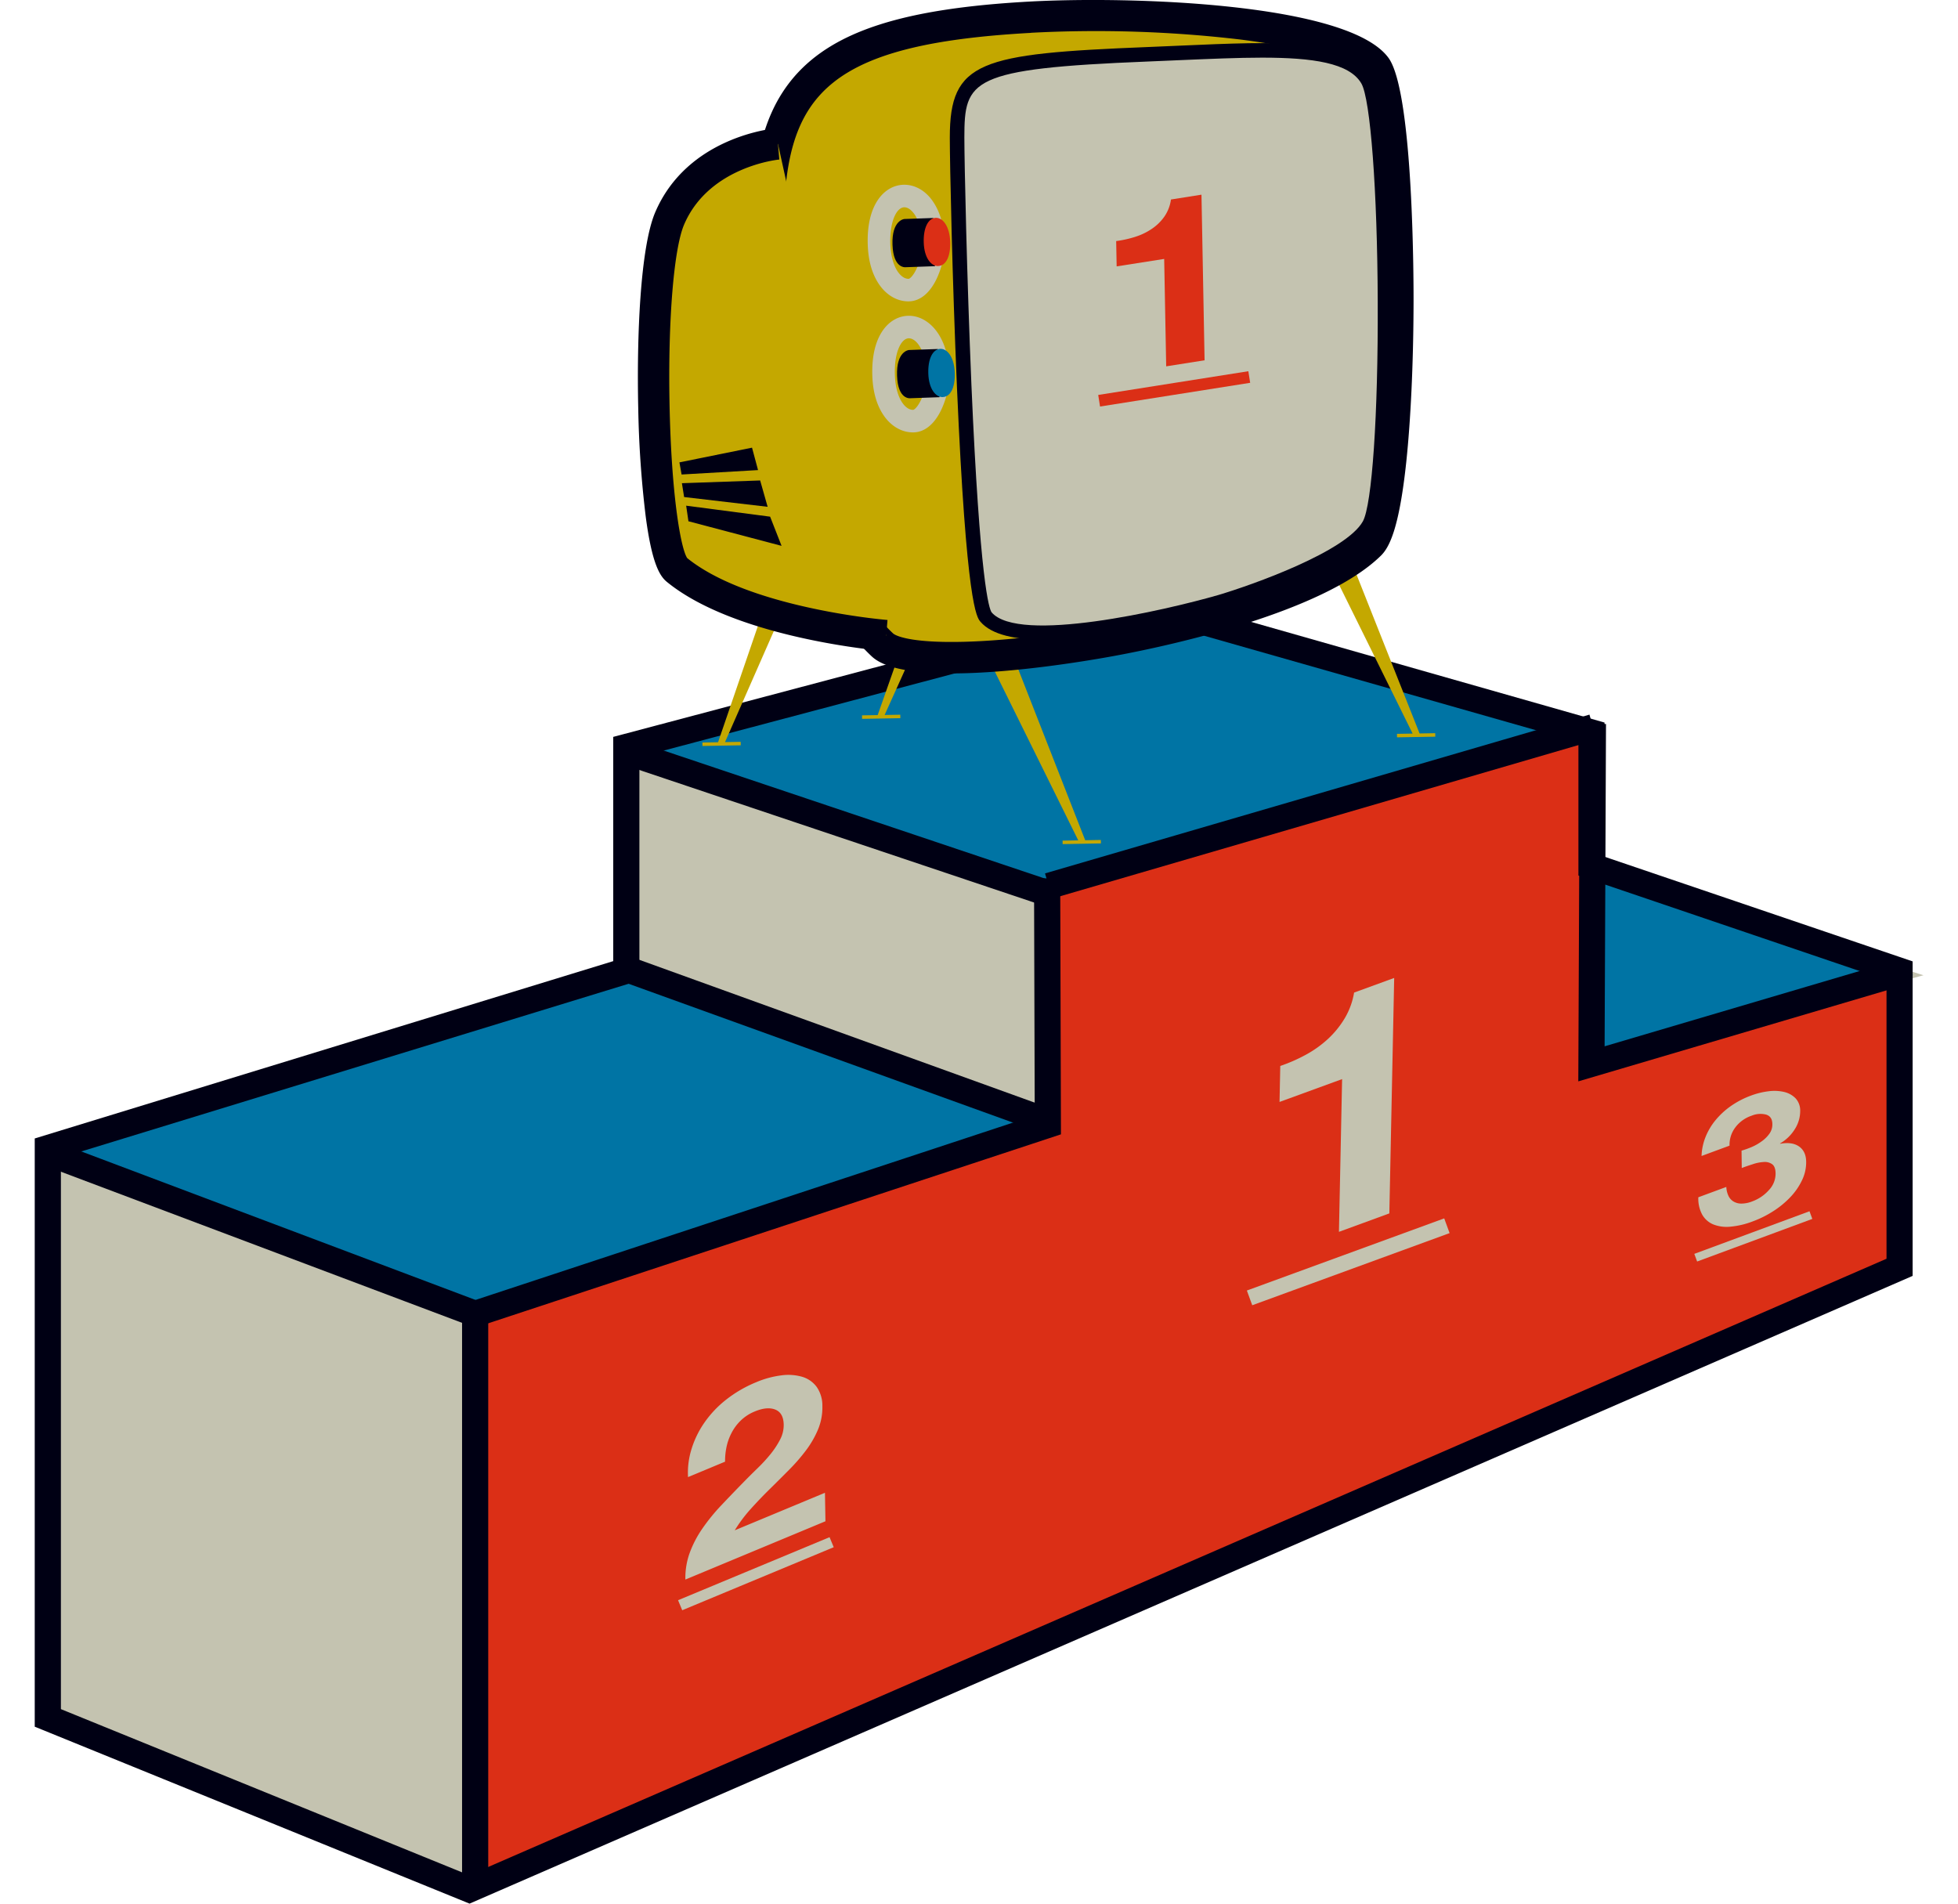 <svg xmlns="http://www.w3.org/2000/svg" xmlns:xlink="http://www.w3.org/1999/xlink" viewBox="0 0 760.08 766.15" width="360" height="350"><defs><clipPath id="clip-path" transform="translate(0 -0.07)"><rect width="770.62" height="766.21" style="fill:none"/></clipPath></defs><g id="Layer_2" data-name="Layer 2"><g id="Layer_1-2" data-name="Layer 1"><polygon points="174.91 526.43 408.92 450.38 408.92 355.62 626.53 294.78 626.53 432.83 750.55 390.71 750.55 510.06 174.91 762.78 174.91 526.43" style="fill:#DB2F16"/><polygon points="5.26 463.25 174.91 527.6 408.92 450.38 238.09 390.71 5.26 463.25" style="fill:#0074A4"/><polygon points="236.93 388.38 406.57 449.21 407.75 360.3 238.09 305.31 236.93 388.38" style="fill:#c4c3b0"/><polygon points="4.09 691.4 177.25 759.26 177.25 528.77 5.26 465.59 4.09 691.4" style="fill:#c4c3b0"/><polygon points="238.09 299.46 408.92 355.62 626.53 294.78 448.69 244.47 238.09 299.46" style="fill:#0074A4"/><path d="M408.9,356.29l-.17-.05L236,299.46,448.7,243.92l.15.05L628.7,294.84Zm-168.74-56.7,168.77,55.48,215.44-60.23-175.68-49.7Z" transform="translate(0 -0.07)" style="fill:#c4c3b0"/><polygon points="626.53 428.15 758 392.45 626.96 351.5 626.53 428.15" style="fill:#0074A4"/><path d="M626,429l.42-78.21.76.23,133,41.55Zm1.59-76.63-.42,75.09,128.79-35Z" transform="translate(0 -0.07)" style="fill:#c4c3b0"/><g style="clip-path:url(#clip-path)"><path d="M175,766.21,0,695V458.26l232.83-71.37V296.64l217.08-57.57,1.4.4,180.49,51.4v54l124,42.12V513.57ZM10.53,687.93l164.32,66.86L745.29,506.67V394.55l-124-42.12V298.82L449.81,250,243.36,304.74v89.93L10.53,466Z" transform="translate(0 -0.07)" style="fill:#000014"/><rect x="86.58" y="405.4" width="10.53" height="182.54" transform="translate(-405.31 407.46) rotate(-69.36)" style="fill:#000014"/></g><rect x="319.41" y="245.3" width="10.53" height="172.78" transform="translate(-93.1 533.86) rotate(-71.44)" style="fill:#000014"/><rect x="315.9" y="330.47" width="10.53" height="179.13" transform="translate(-182.98 579.38) rotate(-70.14)" style="fill:#000014"/><rect x="402.71" y="322.19" width="228.24" height="10.53" transform="matrix(0.96, -0.28, 0.28, 0.96, -70.2, 154.97)" style="fill:#000014"/><g style="clip-path:url(#clip-path)"><rect x="171.99" y="525.27" width="10.53" height="234" style="fill:#000014"/></g><polygon points="621.24 435.21 621.86 291.33 632.39 291.38 631.83 421.1 747.89 386.83 750.88 396.94 621.24 435.21" style="fill:#000014"/><polygon points="178.91 533.77 175.6 523.77 402.47 448.92 402.19 353.52 412.72 353.49 413.02 456.53 178.91 533.77" style="fill:#000014"/><polyline points="383.51 264.41 419.98 338.21 413.68 338.32 413.7 339.72 429.11 339.45 429.08 338.05 422.78 338.16 391.61 258.53" style="fill:#C4A800"/><polyline points="299.38 249.63 277.82 298.67 284.12 298.56 284.15 299.96 268.74 300.23 268.72 298.83 275.02 298.72 293.01 246.24" style="fill:#C4A800"/><polyline points="356.22 256.34 342.06 287.75 348.36 287.64 348.39 289.04 332.98 289.31 332.96 287.9 339.26 287.8 367.63 207.12" style="fill:#C4A800"/><polyline points="523.17 231.72 554.56 295.24 548.26 295.35 548.28 296.75 563.69 296.49 563.66 295.08 557.36 295.19 529.35 224.6" style="fill:#C4A800"/><g style="clip-path:url(#clip-path)"><path d="M400.54,7C455.1,4,528,10.72,539.79,27.13s12.58,177.33-2.4,192.06c-34.5,33.95-179.52,56-196.17,40.49-39.24-36.59-43.9-130.44-45-144.87C290.31,37.65,308.19,12.12,400.54,7" transform="translate(0 -0.07)" style="fill:#C4A800"/><path d="M369.09,271.09c-14.28,0-26.72-1.72-32.17-6.8-17.85-16.65-40.45-55.55-46.8-146.35-.07-1.06-.13-2-.19-2.65C286.62,72,291.28,47.42,306,30.58,322,12.42,350.11,3.48,400.19.71h0c40.29-2.23,128.67.39,144.72,22.74C555,37.54,555,115,554.93,123.82c-.11,23.31-1.15,45.37-2.92,62.12-2.91,27.43-7,34.58-10.2,37.75-24,23.59-88.77,37-108.06,40.5C425.12,265.77,394.24,271.09,369.09,271.09ZM400.89,13.3C354.52,15.86,329,23.52,315.52,38.88c-12.28,14-16,35.87-13,75.45.06.72.12,1.63.2,2.73,6.05,86.71,26.62,122.91,42.81,138,.18.16,4.48,3.91,28.38,3.31,16.19-.41,36.64-2.75,57.59-6.59,48.36-8.86,87.25-23.08,101.49-37.09,3.49-3.68,9.11-31.75,9.36-91.38.2-50.28-3.82-87.17-7.65-92.52C531.41,26.27,516.76,20,485.42,16a496.66,496.66,0,0,0-84.53-2.73Z" transform="translate(0 -0.07)" style="fill:#000014"/><path d="M371.22,55.44c0-27,7.13-30.72,76.6-33.51,46.1-1.85,79.69-5,88.64,10.22s9.52,163.33.6,179.19-59.82,31-59.82,31-79.77,23.1-94.38,6.09c-7.85-9.13-11.65-173.29-11.64-193" transform="translate(0 -0.07)" style="fill:#c4c3b0"/><path d="M406.54,257.56c-11.61,0-21.33-1.92-25.9-7.24-1.55-1.81-5.67-6.61-9.47-94.32-1.9-44-2.88-90.46-2.88-100.57h0c0-30.78,12-33.72,79.42-36.42q6.74-.27,13.12-.56C501,16.68,530,15.4,539,30.67c5.26,8.95,7.28,54.52,7.4,90.83s-1.57,82-6.78,91.28c-9.4,16.7-59.41,31.71-61.54,32.34C472.19,246.82,434,257.56,406.54,257.56ZM494,23.27c-9.83,0-21,.5-32.91,1-4.25.19-8.64.38-13.14.56-71.53,2.87-73.79,7.34-73.8,30.59h0c0,9.94,1,55.81,2.84,99.54,3.41,79.17,7.08,90.1,8.13,91.56,10.95,12.74,69.63-.75,91.32-7,13.82-4.11,51.24-17.44,58.08-29.6,3.71-6.6,6.19-42.95,6-88.39-.15-44.69-2.93-81.65-6.6-87.89C529.09,25.38,514.33,23.27,494,23.27Z" transform="translate(0 -0.07)" style="fill:#000014"/><path d="M351.6,121.36c-4.42,0-8.62-2.38-11.58-6.57s-4.53-9.67-4.75-16.17c-.58-16.34,6.76-23.92,14.29-24.19,4.59-.15,9,2.32,12,6.81,2.83,4.16,4.45,9.79,4.67,16.3a34.16,34.16,0,0,1-2.95,14.1c-2.73,6.1-6.73,9.55-11.27,9.71ZM350,83.5h-.11c-3,.11-5.85,5.67-5.54,14.8.17,4.66,1.27,8.66,3.1,11.26.74,1,2.26,2.78,4.29,2.72h0c.37,0,1.83-1.07,3.3-4.34a25.45,25.45,0,0,0,2.16-10.09c-.16-4.72-1.26-8.8-3.1-11.5C353.35,85.28,351.86,83.5,350,83.5Z" transform="translate(0 -0.07)" style="fill:#c4c3b0"/><path d="M350,88.21s-5.12.4-4.78,10.34,5.45,9.06,5.45,9.06l11.67-.41s.08,2.32-.3-8.54l-.38-10.86Z" transform="translate(0 -0.07)" style="fill:#000014"/><path d="M363.68,107.15c-2.94.11-5.67-3.32-5.88-9.41s1.86-9.87,4.8-10,5.64,3.51,5.85,9.6-1.82,9.68-4.77,9.78" transform="translate(0 -0.07)" style="fill:#DB2F16"/><path d="M353.44,174.09c-4.42,0-8.62-2.38-11.58-6.57s-4.53-9.67-4.75-16.17c-.57-16.34,6.76-23.92,14.29-24.18,7.88-.3,16.15,7.57,16.69,23.1a34.12,34.12,0,0,1-2.95,14.1c-2.72,6.1-6.73,9.55-11.26,9.71Zm-1.63-37.86h-.1c-3,.11-5.85,5.67-5.53,14.8.16,4.67,1.26,8.66,3.09,11.26.74,1.05,2.28,2.79,4.29,2.72h0c.37,0,1.83-1.07,3.3-4.34A25.24,25.24,0,0,0,359,150.59C358.71,141.67,355.06,136.23,351.81,136.23Z" transform="translate(0 -0.07)" style="fill:#c4c3b0"/><path d="M351.83,140.94s-5.12.4-4.77,10.34,5.44,9.06,5.44,9.06l11.67-.41s.08,2.33-.29-8.54l-.38-10.86Z" transform="translate(0 -0.07)" style="fill:#000014"/><path d="M365.52,159.89c-2.94.1-5.67-3.33-5.88-9.42s1.86-9.87,4.8-10,5.64,3.51,5.85,9.6-1.82,9.68-4.77,9.79" transform="translate(0 -0.07)" style="fill:#0074A4"/><path d="M299.14,58s-31.86,2.63-43.57,30c-10.37,24.19-7.5,133,2.83,141.44,20.8,17,60.2,23.58,76.72,25.66,4.73.6,7.59.82,7.59.82" transform="translate(0 -0.07)" style="fill:#C4A800"/><path d="M342.2,262.11c-.12,0-3.05-.25-7.87-.86-16.65-2.1-57.79-8.93-79.92-27-2.79-2.28-6-7.19-8.51-26.32a418,418,0,0,1-3-43.23c-.66-29,.79-65.11,6.85-79.25C262.83,55,297.16,51.79,298.62,51.67l1,12.56L299.14,58l.53,6.28c-.28,0-28.28,2.76-38.31,26.16-4.15,9.67-6.51,38.52-5.88,71.81.7,37.15,4.56,58.72,7.13,62.44,19.66,15.9,57.78,22.15,73.3,24.11,4.5.56,7.28.79,7.3.79Z" transform="translate(0 -0.07)" style="fill:#000014"/></g><polyline points="263.1 209.79 300.58 219.69 295.97 207.94 262.18 203.52" style="fill:#000014"/><polyline points="261.36 200.04 294.97 203.97 291.96 193.37 260.47 194.47" style="fill:#000014"/><polyline points="260.34 190.97 291.11 189.19 288.69 180.17 259.47 186.09" style="fill:#000014"/><rect x="428.02" y="154.19" width="61.17" height="4.72" transform="translate(-18.82 73.46) rotate(-8.98)" style="fill:#DB2F16"/><g style="clip-path:url(#clip-path)"><path d="M455.38,147.51l-.81-43.23-19.13,3-.19-10.19A44,44,0,0,0,443,95.36a25.59,25.59,0,0,0,6.7-3.26,19.29,19.29,0,0,0,5-4.94,15.88,15.88,0,0,0,2.6-6.8l12.28-1.94,1.25,66.65Z" transform="translate(0 -0.07)" style="fill:#DB2F16"/></g><rect x="486.35" y="504.76" width="84.57" height="6.31" transform="translate(-142.24 212.29) rotate(-20.08)" style="fill:#c4c3b0"/><g style="clip-path:url(#clip-path)"><path d="M524.91,495.84l1.27-61.47L501,443.56l.29-14.48a65.83,65.83,0,0,0,10.23-4.48,44.25,44.25,0,0,0,8.92-6.35,37.68,37.68,0,0,0,6.77-8.32A29.63,29.63,0,0,0,531,399.55l16.14-5.89-1.95,94.76Z" transform="translate(0 -0.07)" style="fill:#c4c3b0"/></g><rect x="257.2" y="631.27" width="66.04" height="4.37" transform="translate(-221.04 159.99) rotate(-22.59)" style="fill:#c4c3b0"/><g style="clip-path:url(#clip-path)"><path d="M264.28,583.45a38.38,38.38,0,0,1,5.12-10.65,42.86,42.86,0,0,1,8.73-9.31,50.45,50.45,0,0,1,12.19-7.11,38,38,0,0,1,10.06-2.76,20.34,20.34,0,0,1,8.46.55,11.2,11.2,0,0,1,5.87,4.08A13.11,13.11,0,0,1,317,566a23,23,0,0,1-1.72,9.32,39.12,39.12,0,0,1-4.82,8.4,74.34,74.34,0,0,1-6.88,7.92q-3.85,3.89-7.76,7.73t-7.6,7.94a58.06,58.06,0,0,0-6.48,8.65l36.3-15.1.2,11.46-56.37,23.46A29.4,29.4,0,0,1,263.62,625a43.52,43.52,0,0,1,5.08-9.73,78,78,0,0,1,7.62-9.37q4.4-4.66,9.28-9.64c1.66-1.7,3.44-3.46,5.32-5.29a63.45,63.45,0,0,0,5.15-5.59,34.41,34.41,0,0,0,3.88-5.87,12.53,12.53,0,0,0,1.49-6q-.07-4.78-3.36-6.12c-2.19-.89-5-.64-8.33.76a17.67,17.67,0,0,0-5.73,3.76,19.34,19.34,0,0,0-3.72,5.15,21.82,21.82,0,0,0-1.95,5.73,27.29,27.29,0,0,0-.51,5.55l-14.91,6.21A31.9,31.9,0,0,1,264.28,583.45Z" transform="translate(0 -0.07)" style="fill:#c4c3b0"/></g><rect x="666.97" y="496.02" width="49.43" height="3.28" transform="translate(-129.7 270.82) rotate(-20.3)" style="fill:#c4c3b0"/><g style="clip-path:url(#clip-path)"><path d="M691.11,461.67a20.73,20.73,0,0,0,4-2.3,12.84,12.84,0,0,0,3.06-3.05,6.28,6.28,0,0,0,1.17-3.79q0-3.13-2.57-3.89a9.17,9.17,0,0,0-5.78.46,13.54,13.54,0,0,0-6.76,5,11.56,11.56,0,0,0-2.12,7.05l-11.26,4.16a22.47,22.47,0,0,1,1.53-7.46,25.6,25.6,0,0,1,4-6.84,31.19,31.19,0,0,1,6.24-5.78,35.4,35.4,0,0,1,8.16-4.24,30.75,30.75,0,0,1,7-1.72,17.49,17.49,0,0,1,6.33.28,9.48,9.48,0,0,1,4.6,2.57,7.26,7.26,0,0,1,1.83,5.14,13.49,13.49,0,0,1-2,7,17,17,0,0,1-6.08,6v.14c3.24-.59,5.78-.22,7.65,1.1s2.81,3.37,2.84,6.15a16.52,16.52,0,0,1-1.7,7.49,26.1,26.1,0,0,1-4.72,6.79,36.44,36.44,0,0,1-6.88,5.63,42,42,0,0,1-8.16,4.06,33.43,33.43,0,0,1-9,2.14,14.71,14.71,0,0,1-6.92-.91,9.14,9.14,0,0,1-4.45-3.92,13.54,13.54,0,0,1-1.57-7l11.26-4.16a9.6,9.6,0,0,0,.8,3.45,5.31,5.31,0,0,0,2,2.35,6.15,6.15,0,0,0,3.15.9,12,12,0,0,0,4.48-.88,16.48,16.48,0,0,0,6.72-4.56,9.58,9.58,0,0,0,2.68-6.62c0-1.86-.48-3.12-1.35-3.77a5.06,5.06,0,0,0-3.33-.91,16.38,16.38,0,0,0-4.38.85c-1.59.52-3.1,1-4.55,1.58l-.09-7A35.93,35.93,0,0,0,691.11,461.67Z" transform="translate(0 -0.07)" style="fill:#c4c3b0"/></g></g></g></svg>